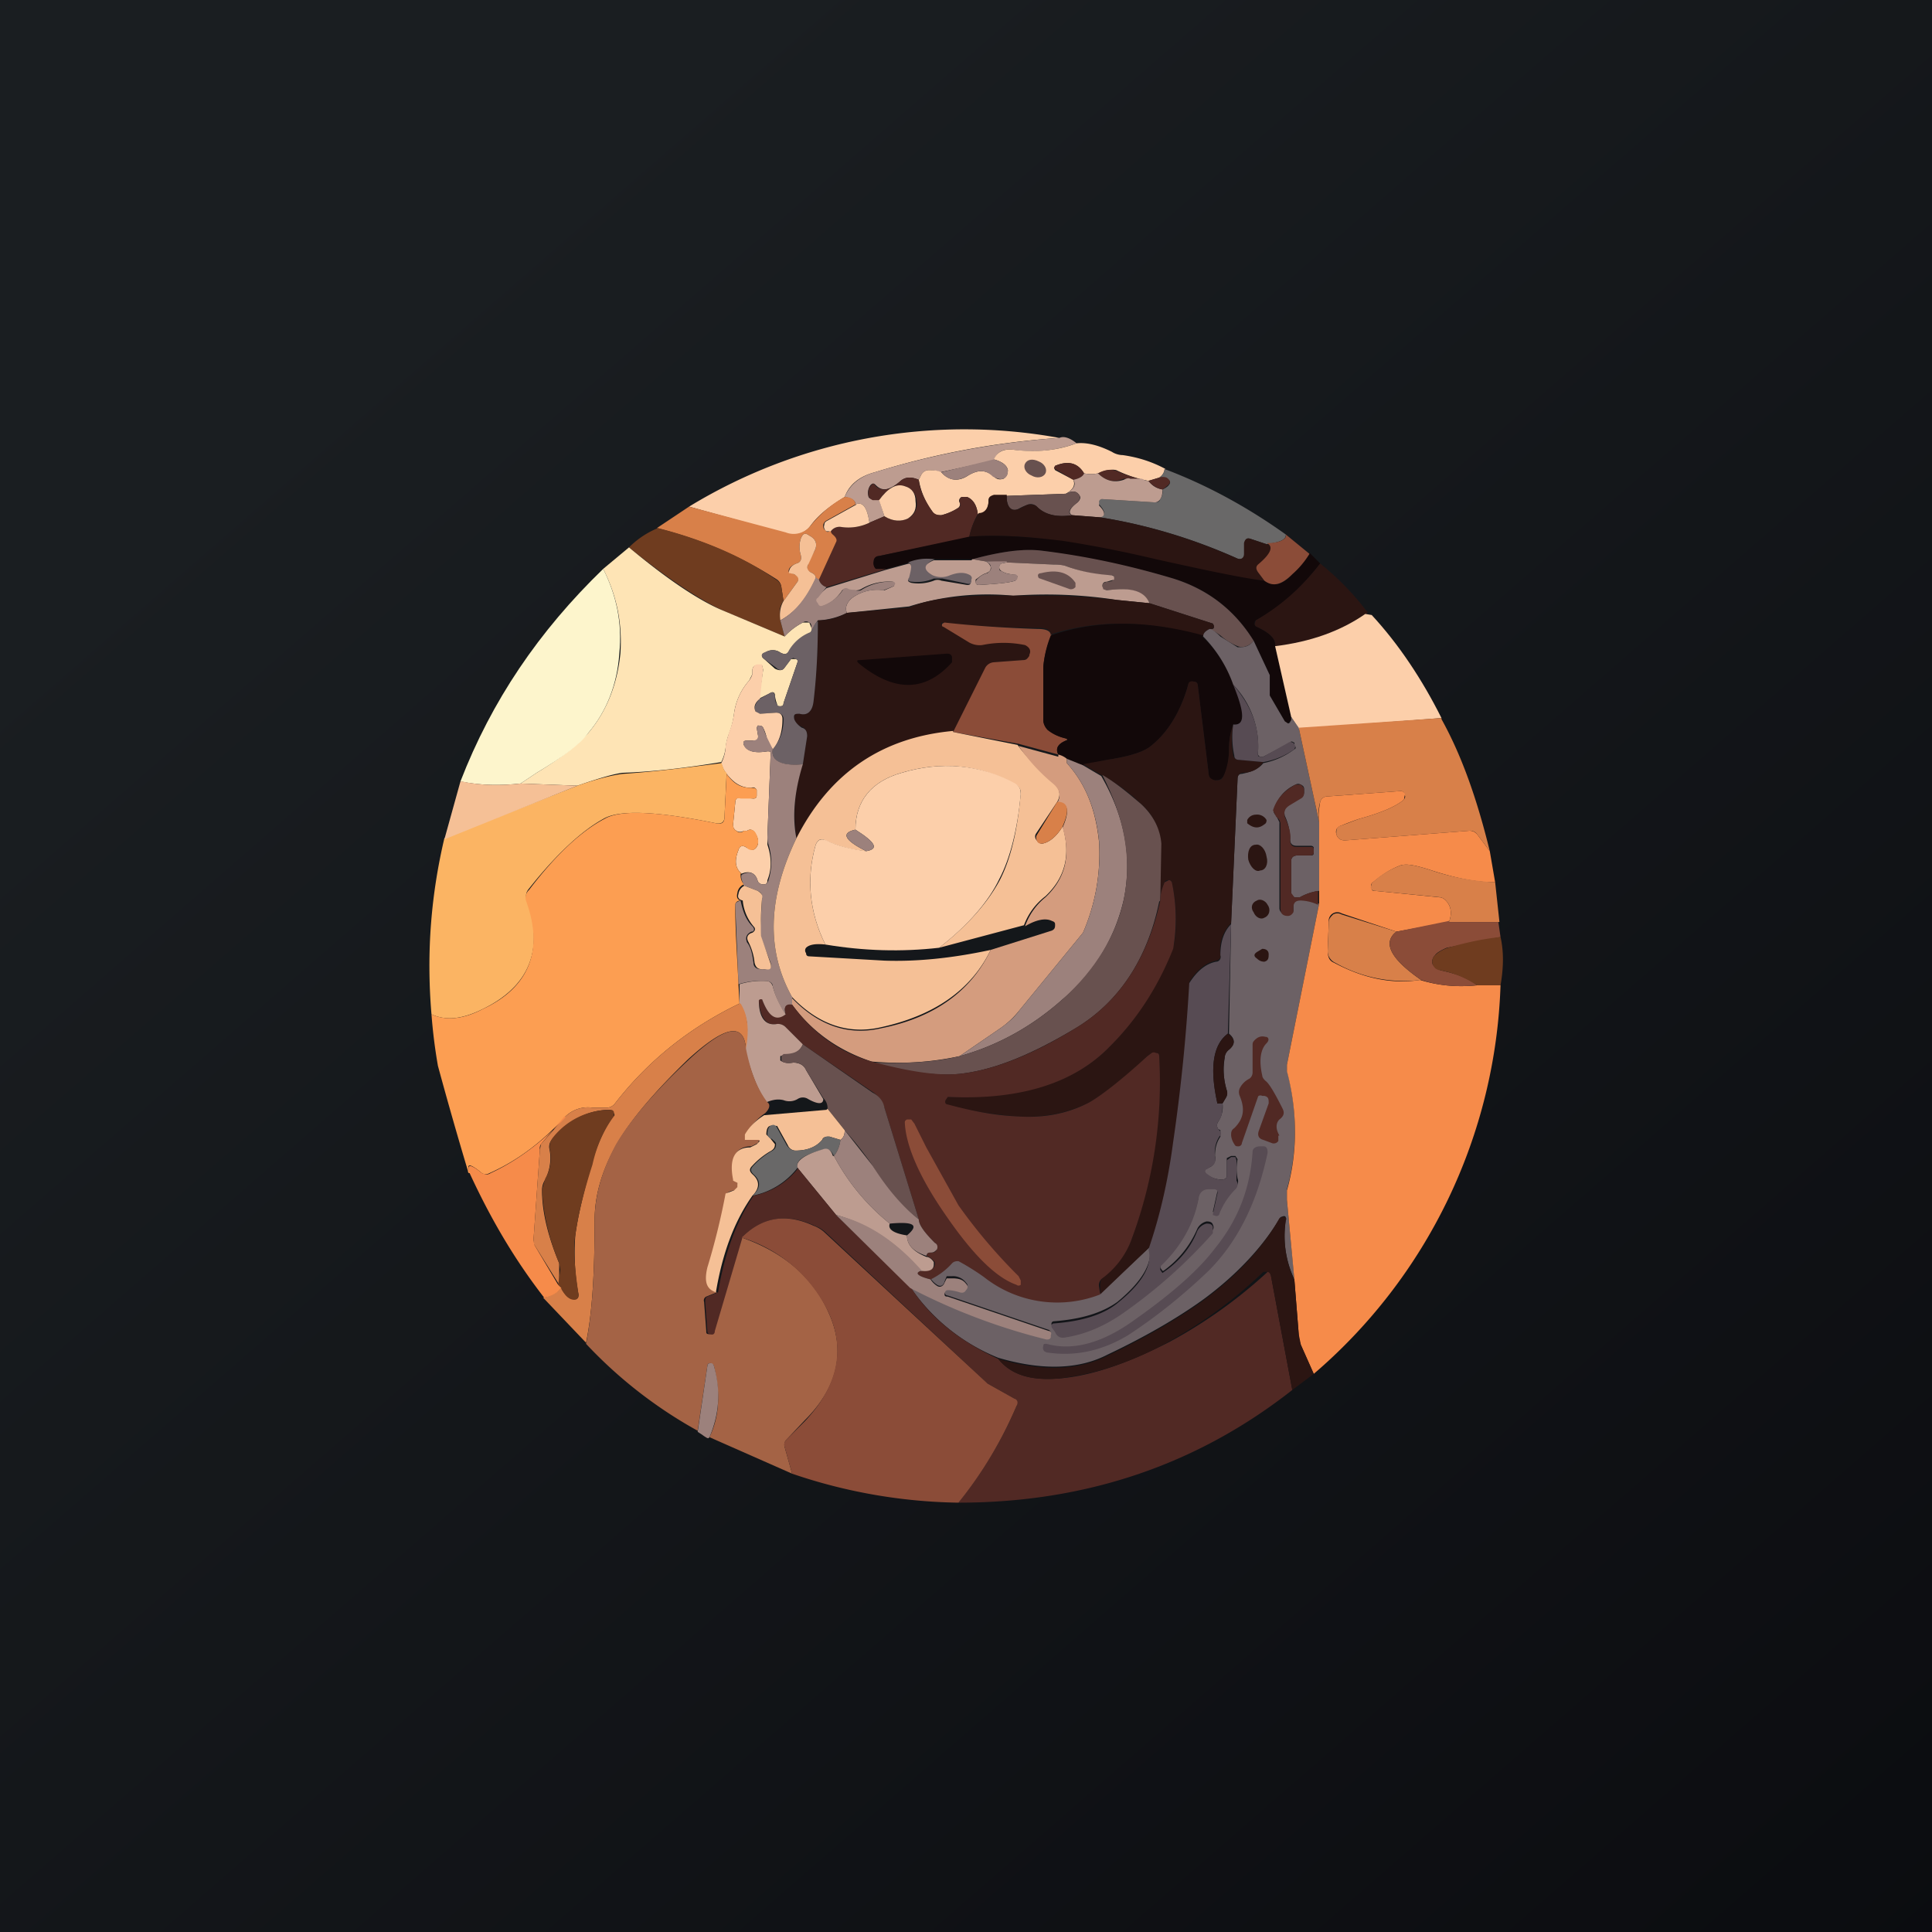 <!-- by TradingView --><svg width="18" height="18" viewBox="0 0 18 18" xmlns="http://www.w3.org/2000/svg"><rect x="0" y="0" width="18" height="18" fill="#808080" stroke="none"/><path fill="url(#a)" d="M0 0h18v18H0z"/><path d="M9.87 4.08c-.6.04-1.17.15-1.72.32-.15.04-.24.12-.28.23-.13.08-.24.16-.32.27a.2.2 0 0 1-.23.07l-.9-.25a4.93 4.93 0 0 1 3.45-.64Z" fill="#FCCFAA"/><path d="M10.03 4.13a1.2 1.2 0 0 1-.59.06c-.1-.01-.15.02-.18.1l-.5.11a.23.23 0 0 0-.1-.02.08.08 0 0 0-.08.05l-.02.04c-.07-.03-.13-.03-.18.02-.1.08-.16.09-.22.03-.02-.02-.03-.02-.05 0a.12.12 0 0 0-.02.1c0 .01.01.03.04.03h.06l.05.16-.14.06c-.02-.14-.06-.2-.13-.17 0-.04-.04-.06-.1-.07.04-.1.13-.19.28-.23a7.72 7.72 0 0 1 1.72-.32c.04-.02.1 0 .16.05Z" fill="#BD9C90"/><path d="M10.85 4.37c0 .03-.02.06-.05.08l-.1.03a1.18 1.18 0 0 1-.3-.1c-.04-.01-.1 0-.17.03a.3.3 0 0 1-.13 0c-.06-.1-.15-.12-.27-.07l-.01.02.01.02.17.09c.02.05 0 .09-.07.13l-.55.02h-.12c-.03 0-.05.02-.05.05 0 .08-.04.12-.1.12-.01-.09-.05-.14-.1-.16h-.05c-.02.01-.03.03-.02.05.01.02 0 .04-.01.05a.51.51 0 0 1-.16.07c-.04 0-.06 0-.08-.03a.68.68 0 0 1-.13-.3l.02-.04a.08.08 0 0 1 .07-.05c.04 0 .08 0 .12.02.07.08.16.09.25.03.1-.06.17-.05.24.01.03.03.06.03.09.02.03-.02.04-.05.04-.08-.01-.05-.06-.08-.13-.1.03-.07.09-.1.18-.09.24.03.43 0 .59-.06.1-.01.21.02.33.08.03.02.07.03.1.03.14.02.27.06.4.13Z" fill="#FCCFAA"/><path d="M9.26 4.28c.07.02.12.05.13.1 0 .03 0 .06-.04.08-.03.01-.06 0-.1-.02-.06-.06-.13-.07-.23-.01-.1.06-.18.05-.25-.03l.49-.12Z" fill="#9C817C"/><path d="M9.68 4.3c-.06-.03-.11-.02-.13.02-.02.04.01.09.06.11.05.03.11.02.13-.02.02-.04-.01-.09-.06-.11Z" fill="#68514F"/><path d="M10.1 4.41c-.01.03-.05.05-.1.06l-.17-.1-.01-.01.01-.02c.12-.05.21-.03.27.07Z" fill="#512924"/><path d="M11.98 4.98c0 .05-.05.07-.18.09l-.15-.05c-.03-.01-.05 0-.05.04v.1c-.01.05-.04.06-.08.04-.4-.18-.83-.31-1.27-.38.05-.02.05-.05 0-.11-.02-.02-.02-.03-.01-.04 0-.02.02-.02.03-.02l.48.03c.03 0 .05 0 .06-.03a.12.12 0 0 0 .02-.09.18.18 0 0 0 .05-.03c.03-.03.03-.05-.01-.07a.1.1 0 0 0-.07-.01.11.11 0 0 0 .05-.08c.4.15.78.36 1.13.61Z" fill="#696868"/><path d="m10.64 4.47-.1-.01h-.07c-.09.04-.17.02-.24-.05.07-.04.13-.04.18-.02.11.05.2.07.23.08Z" fill="#512924"/><path d="M10.23 4.41c.07.07.15.09.24.06.02-.01.04-.02.06-.01h.11a.1.1 0 0 0 .06.02c.03.04.07.07.13.08 0 .03 0 .06-.02.09a.06.06 0 0 1-.06.03l-.48-.03c-.01 0-.02 0-.03.02v.04c.06.06.06.1.01.11l-.26-.02c-.04-.02-.03-.06.05-.12.02-.02.03-.04.02-.06-.03-.05-.07-.05-.13-.02.07-.04.1-.08.07-.13.05-.01.09-.03.1-.06a.3.3 0 0 0 .13 0Z" fill="#BD9C90"/><path d="M8.56 4.47c.01.1.06.2.13.3.02.02.04.03.08.03.04-.01.1-.03.16-.07.02-.01.02-.03.01-.05 0-.02 0-.04.02-.05h.05c.05.02.09.07.1.16a.68.68 0 0 0-.08.22l-.84.17a.06.06 0 0 0-.05.05c0 .02 0 .05.02.07h.1l-.56.17a.1.1 0 0 1-.07-.07l.16-.35c0-.02 0-.04-.02-.06a.06.06 0 0 1-.03-.04.1.1 0 0 1 .1-.04c.1.01.18 0 .26-.04l.14-.06c.08.05.16.05.22.02a.15.15 0 0 0 .08-.16.15.15 0 0 0-.11-.14c-.08-.03-.16.02-.24.13h-.06c-.02-.01-.04-.03-.04-.05 0-.03 0-.06.02-.08.02-.03.03-.03.05 0 .06.05.13.04.22-.04.05-.05.11-.05.18-.02ZM10.8 4.45a.1.1 0 0 1 .07 0c.04.03.04.05 0 .08a.18.18 0 0 1-.04.03.22.22 0 0 1-.13-.08l.1-.03Z" fill="#512924"/><path d="m8.24 4.81-.05-.15c.08-.11.16-.16.24-.13.07.02.1.07.1.14.01.07-.01.12-.07.16-.06.03-.14.03-.22-.02Z" fill="#FCCFAA"/><path d="M9.93 4.6c.06-.03.1-.03.13.02 0 .02 0 .04-.02.06-.08.06-.1.1-.05.12-.14.02-.25 0-.33-.08a.08.08 0 0 0-.08-.02.59.59 0 0 0-.09.04c-.04.02-.07.01-.09-.02a.18.18 0 0 1-.02-.1l.55-.02Z" fill="#68514F"/><path d="M9.38 4.62c0 .04 0 .07.02.1s.05.04.1.02a.59.59 0 0 1 .08-.04c.03 0 .06 0 .08.02.08.08.19.1.33.08l.26.02c.44.07.86.2 1.27.38.04.02.07 0 .07-.04v-.1c.01-.04.03-.05.06-.04l.15.05c.07.02.04.09-.08.2-.02.01-.02.03 0 .06l.06.08c-.23-.02-.56-.09-1-.19-.4-.09-.68-.14-.87-.17A3.74 3.74 0 0 0 9.03 5a.68.68 0 0 1 .09-.22c.05 0 .09-.04.09-.12 0-.03.02-.04.05-.05h.12Z" fill="#2B1512"/><path d="M7.87 4.63c.06 0 .1.03.1.07l-.27.15a.06.06 0 0 0-.03.04c0 .02 0 .04.02.05.01.02.03.02.05 0 0 .03.02.04.03.05.02.02.03.04.02.06l-.16.35-.03-.01c0-.03-.01-.04-.05-.06-.03-.01-.04-.04-.02-.07 0-.03.03-.07.06-.13s.01-.11-.05-.14c-.04-.03-.06-.02-.08.03a.26.26 0 0 0 0 .15c.01.04 0 .07-.04.08-.05.02-.08.05-.07.08l.05.02c.04.02.05.04.03.07l-.13.18-.02-.13a.1.1 0 0 0-.04-.07c-.31-.2-.68-.37-1.12-.48l.3-.2.9.24a.2.2 0 0 0 .23-.06c.08-.1.19-.2.32-.27Z" fill="#D88049"/><path d="M7.97 4.7c.07-.03.11.03.13.17a.45.45 0 0 1-.26.04.1.1 0 0 0-.1.04H7.7a.05.05 0 0 1-.02-.06c0-.02.01-.03.03-.04l.27-.15Z" fill="#FCCFAA"/><path d="M6.13 4.92c.43.11.8.27 1.1.48a.1.1 0 0 1 .05.07l.02.13c-.04.05-.04.1-.03.18l.04.15-.57-.24c-.22-.1-.52-.3-.88-.59a.82.82 0 0 1 .27-.18Z" fill="#6F3C1F"/><path d="M11.78 5.41c.08.06.17.04.26-.06a.82.82 0 0 0 .16-.2l.1.1c-.17.22-.36.4-.6.53a.03.03 0 0 0-.01.03c0 .01 0 .02.02.03.13.06.18.12.17.18l.15.66v.03l-.03.03c-.01 0-.02 0-.03-.02l-.14-.24v-.19l-.15-.32a1.3 1.3 0 0 0-.75-.58c-.4-.12-.81-.2-1.23-.26-.17-.02-.38.01-.64.08h-.35a.46.46 0 0 0-.23.03l-.22.06h-.1a.07.07 0 0 1-.02-.07c0-.03.02-.05.05-.05L9.03 5c.26-.02.56 0 .88.04.19.03.48.08.86.17.45.1.78.17 1 .2Z" fill="#120809"/><path d="M7.6 5.39c-.09.2-.2.32-.33.39-.01-.07 0-.13.03-.18l.13-.18c.02-.03 0-.05-.03-.07l-.04-.01h-.01c0-.04.02-.07.07-.09.04-.01.05-.04.04-.08a.26.26 0 0 1 0-.15c.02-.05.04-.06.08-.03.06.03.08.08.05.14l-.06.13c-.02.03 0 .06.02.07.04.02.05.03.05.06Z" fill="#F5C096"/><path d="M12.2 5.16a.82.82 0 0 1-.16.19c-.1.1-.18.12-.26.06l-.06-.08c-.02-.03-.02-.05 0-.07.12-.1.15-.17.08-.2.13 0 .19-.04.18-.08l.22.18Z" fill="#8B4C38"/><path d="M5.86 5.1c.36.3.66.5.88.59l.57.24a.6.6 0 0 1 .17-.13h.06l.02.05v.04a.4.4 0 0 0-.2.17c-.03.04-.05.04-.09.02-.04-.03-.1-.03-.14 0-.04.01-.04.04-.01.06l.1.09c.04.02.07.02.09-.01l.06-.08h.05c.01.01.02.02.01.03l-.13.38c0 .02-.01.03-.03.03-.02 0-.03 0-.03-.02a.3.3 0 0 1-.02-.08c0-.03-.02-.04-.05-.02l-.1.05.04-.27-.01-.04h-.05c-.03 0-.04.02-.04.05v.03l-.03.06a.58.58 0 0 0-.14.3.8.8 0 0 1-.05.2.54.54 0 0 0-.03.13.4.4 0 0 1-.04.13c-.3.05-.62.09-.92.1-.08.01-.22.05-.42.12l-.53-.02.15-.1c.25-.15.4-.28.48-.37.17-.2.27-.45.3-.74.02-.3-.04-.55-.16-.79l.24-.2Z" fill="#FEE4B5"/><path d="M11.68 5.97c-.04.05-.1.07-.15.05a.56.56 0 0 1-.16-.1.67.67 0 0 0-.1-.06h.02c.02 0 .02-.01.02-.03l-.01-.02-.59-.19c-.05-.11-.18-.15-.4-.12h-.03l-.01-.04c0-.02.01-.03.04-.04.04 0 .06-.01.06-.02l.01-.03a.03.03 0 0 0-.02-.01c-.14 0-.28-.03-.44-.09a.4.4 0 0 0-.1-.01l-.44-.02-.2-.01-.12-.02c.26-.07.47-.1.64-.08.42.05.83.14 1.23.26.32.1.57.29.75.58Z" fill="#68514F"/><path d="M8.71 5.21c-.1.04-.1.09 0 .13a.2.2 0 0 0 .15.01c.08-.03.14-.03.19 0 .02 0 .02.02.02.04l-.01.02c0 .03-.02.03-.04.03l-.24-.05H8.7a.4.4 0 0 1-.2.03c-.04 0-.05-.02-.04-.05.03-.08.04-.12 0-.13a.46.46 0 0 1 .24-.03Z" fill="#6C6165"/><path d="m9.06 5.21.12.02c.03.01.04.03.05.05 0 .03 0 .04-.04.06-.04.01-.07.04-.1.06 0 .03 0 .05.03.05.17-.01.28-.02.34-.04l.02-.04-.03-.02a.2.2 0 0 1-.12-.03.04.04 0 0 1-.02-.03c0-.02 0-.03.02-.04l.05-.01.44.02a.4.4 0 0 1 .1.01c.16.06.3.08.44.09l.02.01v.03l-.07.02c-.03 0-.04.02-.04.04l.01.03.03.01c.22-.03.35 0 .4.12l-.3-.03a4.32 4.32 0 0 0-.97-.04 2.45 2.45 0 0 0-.97.1l-.58.06c-.02-.05 0-.1.05-.14a.4.4 0 0 1 .3-.07l.09-.04v-.02l-.01-.02a.5.5 0 0 0-.3.07.1.1 0 0 1-.05.01L7.9 5.5c-.03-.02-.05-.01-.06.01-.05.07-.1.11-.18.14-.02.01-.04 0-.06-.02v-.06l.1-.09.55-.17.22-.06c.03.01.02.05 0 .13-.02.03-.01.04.02.05a.4.4 0 0 0 .21-.02c.02-.01.05-.01.07 0l.24.04c.02 0 .03 0 .04-.03V5.4c.01-.02 0-.03-.01-.04-.05-.03-.11-.03-.19 0a.2.2 0 0 1-.16 0c-.09-.05-.09-.1.01-.14h.35Z" fill="#BD9C90"/><path d="m9.38 5.24-.05.01a.04.04 0 0 0-.02.04c0 .01 0 .03.02.03a.2.2 0 0 0 .12.03c.01 0 .02 0 .03.02 0 .02 0 .03-.02.04-.06.02-.17.03-.34.04-.03 0-.04-.02-.02-.05.02-.02.05-.05.1-.06.02-.02.04-.03.03-.06 0-.02-.02-.04-.05-.05h.2Z" fill="#9C817C"/><path d="M12.72 5.72c-.23.16-.5.26-.84.3.01-.06-.04-.12-.17-.18a.03.03 0 0 1-.02-.03l.01-.03c.24-.14.43-.31.6-.53.16.13.3.27.43.44.02.01.01.02 0 .03Z" fill="#2B1512"/><path d="M5.62 5.3c.12.24.18.5.15.79-.02.29-.12.54-.29.74-.07.1-.23.22-.48.37l-.15.1c-.18.02-.37.02-.56-.02.29-.75.73-1.4 1.33-1.98Z" fill="#FDF5CC"/><path d="M10.02 5.43v.04c-.02.02-.03.02-.05.02l-.28-.1c-.01 0-.02-.01-.02-.03 0-.01.01-.02.03-.02.16-.04.26 0 .32.09Z" fill="#68514F"/><path d="M7.63 5.4a.1.1 0 0 0 .07.07l-.08.1c-.02.01-.02.03 0 .05.01.03.03.03.05.02a.36.36 0 0 0 .18-.14c.01-.02.03-.03.06-.01l.06.01a.1.1 0 0 0 .05 0 .5.5 0 0 1 .3-.08s.02 0 .02.02l-.01.02-.1.04a.4.4 0 0 0-.29.07c-.05.04-.07.09-.05.14a.67.67 0 0 1-.27.07.31.31 0 0 0-.06.12v-.05c0-.02 0-.04-.02-.05a.05.05 0 0 0-.06 0 .6.6 0 0 0-.17.13l-.04-.15c.13-.07.24-.2.33-.4l.03.02Z" fill="#9C817C"/><path d="m10.71 5.62.59.19.01.02c0 .02 0 .02-.02.03h-.02c-.04.02-.06.04-.06.07-.51-.15-.98-.16-1.42-.02 0-.04-.04-.06-.12-.06a9.45 9.45 0 0 1-.9-.05c0 .02 0 .02.02.03l.23.14a.2.2 0 0 0 .14.02.98.98 0 0 1 .39.01c.05.02.06.05.05.1l-.01.01a.07.07 0 0 1-.06.04l-.27.02a.1.1 0 0 0-.08.06l-.3.59c-.66.05-1.15.38-1.46.99a1.5 1.5 0 0 1 .06-.69l.04-.26c0-.04-.01-.07-.05-.09a.11.11 0 0 1-.07-.07c0-.04 0-.06.05-.05.07.02.12-.02.13-.12.03-.25.04-.5.04-.75.11 0 .2-.03.27-.07l.58-.05.05-.02c.19-.07.5-.1.92-.09h.37c.12 0 .32.01.6.04l.3.03Z" fill="#2B1512"/><path d="m12.72 5.72.06.01c.25.27.47.6.65.96l-1.33.1-.07-.11-.15-.66c.33-.04.61-.14.84-.3Z" fill="#FCCFAA"/><path d="M7.62 5.78c0 .25-.01.5-.04.75-.01.1-.06.14-.13.12-.04 0-.06 0-.05.05.01.03.04.06.07.08.04.01.05.04.05.08l-.04.26c-.2.02-.3-.03-.28-.14.06-.07.1-.16.1-.28 0-.04-.03-.06-.07-.06l-.15.01c-.02 0-.03 0-.04-.02-.02-.04 0-.08.04-.12l.09-.05c.03-.02.04-.01.05.02 0 .03 0 .06.02.08 0 .01.01.02.03.02.02 0 .03-.01.03-.03l.13-.38v-.02a.15.15 0 0 0-.04-.02l-.02.01-.06.08c-.02.03-.05.03-.08 0l-.11-.08c-.03-.02-.03-.05 0-.06.06-.03.1-.03.15 0 .04.02.06.02.08-.02a.4.4 0 0 1 .2-.17c.03-.05.05-.1.07-.1Z" fill="#6C6165"/><path d="M9.8 5.91a1 1 0 0 0-.08.3v.5c0 .03.02.06.04.09.05.04.1.06.17.08.02 0 .02.01 0 .02-.07.03-.1.07-.07.13l-.37-.1-.61-.11.3-.6a.1.1 0 0 1 .08-.05l.27-.02c.03 0 .04-.01.06-.04V6.1c.02-.04 0-.07-.04-.09a.98.98 0 0 0-.4 0 .2.2 0 0 1-.13-.03l-.23-.14c-.01 0-.02-.01-.01-.03l.02-.01c.27.03.56.05.87.06.08 0 .12.02.12.06Z" fill="#8B4C38"/><path d="M11.2 5.93c.13.12.23.28.3.45.1.26.1.38-.01.37a.7.7 0 0 0-.04.23c0 .11-.02.2-.05.25-.02.03-.04.04-.08.04s-.06-.03-.06-.07l-.1-.81c0-.03-.02-.04-.04-.04-.03 0-.04 0-.05.03-.07.25-.19.45-.36.58-.07.05-.2.09-.4.12l-.22.05-.15-.06a.2.2 0 0 0-.08-.04c-.03-.06 0-.1.07-.13.02 0 .02-.01 0-.02a.4.4 0 0 1-.17-.08.13.13 0 0 1-.04-.1v-.48a1 1 0 0 1 .07-.3c.44-.15.91-.14 1.42 0Z" fill="#120809"/><path d="M11.27 5.86c.02 0 .06.03.1.07l.16.1c.06 0 .1 0 .15-.06l.15.32v.19l.14.24.03.02c.02 0 .02-.02.03-.03v-.03l.07.1.19.88v.64a.5.5 0 0 0-.18.06h-.05a.05.05 0 0 1-.03-.05v-.29c0-.03.02-.05.06-.05h.11c.03 0 .04 0 .04-.03V7.9c0-.01-.01-.02-.03-.02h-.13c-.04 0-.06-.02-.06-.06a.52.52 0 0 0-.05-.22c-.01-.05 0-.08.04-.11l.11-.06c.02-.01.03-.03.03-.05v-.03c0-.02-.01-.03-.03-.04a.05.05 0 0 0-.05 0 .36.36 0 0 0-.2.23c-.01.02 0 .04.02.06l.03.06v.8c0 .03.02.05.05.06.04 0 .06 0 .08-.03v-.04c0-.05.02-.07.07-.07.06 0 .11.01.17.04l-.3 1.5v.05c.1.38.1.76 0 1.11v.1l.07.74a.95.95 0 0 1-.08-.56c0-.02 0-.03-.02-.03l-.03.01c-.16.27-.4.53-.71.76-.22.16-.52.34-.9.52-.27.14-.61.15-1.02.03a1.81 1.81 0 0 1-.82-.66 5.73 5.73 0 0 0 1.3.46l.01-.02c0-.02 0-.03-.02-.04l-.94-.32c-.02 0-.03-.02-.03-.03 0-.02.02-.03.04-.03l.1.02c.03 0 .05 0 .06-.02.02-.02.02-.04 0-.06a.15.15 0 0 0-.13-.06h-.05l-.02.05c-.01.04-.04.05-.07.03a.2.2 0 0 1-.06-.06.64.64 0 0 0 .2-.15c.02-.02.04-.03.06-.02l.24.15c.35.24.71.3 1.08.16l.46-.43c.03.15-.07.32-.3.51-.14.1-.33.16-.59.18-.02 0-.03.02-.02.04l.03.04c.02.04.06.06.1.05.2-.03.37-.11.54-.23.3-.2.57-.45.82-.74.02-.02.02-.04.01-.06-.01-.03-.04-.03-.06-.03a.13.13 0 0 0-.09.08.93.93 0 0 1-.31.38h-.01l-.02-.03v-.03c.2-.2.32-.4.36-.65.01-.04.04-.07.09-.07h.05c.03 0 .04.02.03.05l-.04.18.03.02c.02 0 .03 0 .03-.02.05-.11.1-.19.15-.23a.07.07 0 0 0 .02-.08.48.48 0 0 1 0-.18l-.02-.03h-.04l-.04.02V10.95c0 .03-.02.04-.05.04a.24.24 0 0 1-.14-.05c-.02-.02-.02-.04 0-.05l.04-.02a.09.09 0 0 0 .04-.1c0-.06.01-.12.05-.18v-.06l-.02-.01a.06.06 0 0 1 0-.07.25.25 0 0 0 .04-.17l.03-.05a.08.08 0 0 0 .01-.07.64.64 0 0 1-.02-.3.1.1 0 0 1 .04-.08c.06-.05.06-.1 0-.15l.02-1.03.06-1.34c0-.03.01-.05.04-.05.1-.02.16-.05.2-.1a.7.7 0 0 0 .29-.13c.01 0 .02-.02 0-.03v-.03c-.02-.01-.03-.02-.04 0l-.25.13h-.03a.03.03 0 0 1-.02-.03.83.83 0 0 0-.23-.64 1.22 1.22 0 0 0-.28-.45c0-.03.02-.05.06-.07Z" fill="#6C6165"/><path d="M8 6.18c-.02-.02-.02-.03.01-.03l.81-.06c.02 0 .04 0 .05.03v.05c-.25.28-.54.28-.87.01Z" fill="#120809"/><path d="M7.08 6.51c-.05.04-.06.08-.04.12l.04.02.15-.01c.04 0 .06.02.06.06 0 .12-.03.21-.09.28a.28.28 0 0 1-.06-.12.38.38 0 0 0-.03-.08c-.01-.02-.03-.02-.05-.02l-.01.02.01.06c.01.04 0 .07-.05.06h-.05c-.03 0-.04.01-.03.04.03.06.1.08.22.06.02 0 .03 0 .03.02l-.03.77v.08c.04.12.04.23 0 .33 0 .03-.01.04-.04.04-.02 0-.04-.01-.05-.03-.02-.08-.08-.1-.15-.07-.06-.05-.07-.12-.03-.22.01-.04.04-.05.08-.02h.01c.04.03.07.02.09-.03a.13.13 0 0 0-.02-.1c-.02-.04-.05-.05-.08-.03h-.03a.06.06 0 0 1-.07 0 .06.06 0 0 1-.03-.06l.02-.2c0-.04.02-.05.05-.05l.12.01c.02 0 .03-.01.03-.03v-.05c-.01-.02-.03-.03-.05-.02-.09 0-.16-.04-.23-.13a.26.26 0 0 1-.05-.1.4.4 0 0 0 .04-.14c0-.05.02-.1.03-.14a.8.8 0 0 0 .05-.19.58.58 0 0 1 .14-.3.22.22 0 0 0 .03-.06v-.03c0-.03.01-.05.04-.06h.05l.01.05-.03.27Z" fill="#FCCFAA"/><path d="M11.49 6.75a.8.8 0 0 0 0 .29c.01.03.03.04.06.04l.22.02c-.04.06-.1.1-.2.1-.03.01-.04.03-.04.06l-.06 1.34a.36.36 0 0 0-.1.3c0 .02 0 .04-.04.05-.1.02-.18.09-.25.2a4.93 4.93 0 0 1-.37 2.47l-.46.44v-.07c0-.03 0-.06.02-.08.12-.1.2-.2.26-.33.2-.54.3-1.12.27-1.74 0-.02-.01-.03-.03-.03h-.04l-.04.03c-.23.22-.42.36-.54.43-.2.1-.44.15-.69.13a4.5 4.5 0 0 1-.63-.1c-.02-.01-.03-.03-.02-.05l.02-.03c.68.02 1.18-.13 1.51-.47a2.68 2.68 0 0 0 .6-.96c.03-.18.02-.37-.02-.56a.03.03 0 0 0-.03-.03c-.02 0-.03 0-.04.02a.39.39 0 0 0-.04.17v-.53a.51.51 0 0 0-.18-.37 1.55 1.55 0 0 0-.37-.27l-.17-.1.22-.04c.2-.03.33-.07.4-.12.17-.13.29-.33.36-.58 0-.02.02-.04.05-.03.02 0 .04.01.04.04l.1.81c0 .04.02.06.06.07.04 0 .06 0 .08-.04a.62.62 0 0 0 .05-.25c0-.1.02-.18.04-.23Z" fill="#2B1512"/><path d="m11.77 7.1-.22-.02c-.03 0-.05-.01-.05-.04a.8.8 0 0 1-.01-.29c.11.01.11-.1 0-.37.17.2.25.4.23.64 0 .02 0 .03.02.03h.03l.25-.14.03.01.02.03-.01.03a.7.7 0 0 1-.29.12Z" fill="#574B53"/><path d="M13.43 6.7c.2.36.34.78.45 1.23l-.12-.16a.08.08 0 0 0-.07-.03l-1.16.09c-.04 0-.07-.02-.08-.06 0-.04 0-.07.05-.08l.16-.06c.22-.06.35-.12.42-.18.01-.02.02-.03 0-.05 0-.02-.01-.03-.03-.03l-.68.05a.07.07 0 0 0-.07.05.44.44 0 0 0-.01.19l-.19-.88 1.33-.09Z" fill="#D88049"/><path d="M7.2 6.98c-.02.1.07.16.28.14-.08.26-.1.49-.06.69-.27.56-.28 1.05-.04 1.48v.07c-.06 0-.08.02-.06.09a.76.76 0 0 1-.12-.26c0-.03-.03-.05-.06-.05a.7.7 0 0 0-.26.03l-.03-.74c0-.02.02-.03.05-.04.02.1.05.18.11.24.02.02.02.04 0 .05H7c-.04.02-.06.05-.04.1.04.05.05.12.06.19 0 .04.03.06.07.06h.04c.05 0 .06-.01.05-.06l-.1-.26V8.7l.02-.33c0-.03 0-.05-.04-.07l-.13-.05c-.02-.05-.03-.08-.02-.1.07-.04.13-.02.15.06.01.02.03.03.05.03.03 0 .04-.01.05-.04a.55.55 0 0 0 0-.33.24.24 0 0 1-.01-.08l.03-.77C7.18 7 7.17 7 7.15 7c-.12.02-.2 0-.22-.06-.01-.03 0-.04.03-.04h.05c.04 0 .06-.02.05-.06l-.01-.06.01-.02c.02 0 .04 0 .05.02l.03.08.06.12Z" fill="#9C817C"/><path d="m8.88 6.82.6.12c.08.11.2.23.33.35.06.05.08.11.04.18l-.2.3a.05.05 0 0 0 .01.06c.01.02.03.03.05.03.06-.01.13-.06.19-.16.08.27.02.48-.16.65a.6.6 0 0 0-.2.27l-.79.21c.27-.21.46-.43.57-.64.1-.2.16-.46.19-.8a.08.08 0 0 0-.05-.08c-.33-.19-.69-.22-1.06-.11-.28.08-.43.26-.43.53-.14.03-.1.1.1.2a1.13 1.13 0 0 1-.38-.1c-.04-.02-.07-.01-.09.04-.09.31-.06.63.09.93-.09-.01-.15 0-.18.03a.04.04 0 0 0 0 .05c0 .02.01.03.03.03l.7.04c.29.01.62-.02.99-.1-.18.37-.52.61-1.02.72-.3.07-.58-.02-.83-.28-.24-.43-.23-.92.04-1.48.31-.61.8-.94 1.46-1Z" fill="#F5C096"/><path d="M9.86 7.03a.2.2 0 0 1 .08.04v.04c.18.2.27.44.3.74a1.85 1.85 0 0 1-.15.84l-.59.72a.82.82 0 0 1-.18.17l-.38.26a2.7 2.7 0 0 1-.82.05c-.3-.1-.55-.27-.74-.53V9.3c.25.26.53.35.83.28.5-.1.84-.35 1.02-.73l.57-.18c.02-.01.03-.02.03-.05 0-.02 0-.03-.03-.04-.06-.03-.15-.01-.25.05a.6.6 0 0 1 .19-.27c.18-.17.24-.38.16-.65.07-.16.05-.23-.05-.23.04-.07.02-.13-.04-.18a1.7 1.7 0 0 1-.32-.35l.37.1Z" fill="#D49C7E"/><path d="m9.94 7.07.15.06.17.1c.22.38.29.76.21 1.15a1.7 1.7 0 0 1-.57.93c-.28.25-.6.43-.96.53l.38-.26c.07-.05.13-.1.18-.17l.59-.72a1.85 1.85 0 0 0 .15-.85c-.03-.29-.12-.53-.3-.73v-.04Z" fill="#9C817C"/><path d="M6.72 7.1c.02.06.03.09.05.1l-.02.41c0 .05-.03.07-.08.06-.54-.11-.9-.13-1.05-.04-.2.11-.44.33-.7.66a.1.1 0 0 0-.01.1c.16.46.02.8-.41 1.01-.2.1-.35.11-.48.05-.05-.59 0-1.13.12-1.64l1.24-.49c.2-.07.34-.1.42-.11.3-.02.61-.06.92-.1Z" fill="#FBB463"/><path d="M8.75 8.83c-.35.04-.7.03-1.06-.03-.15-.3-.18-.62-.09-.93.02-.05.05-.06.1-.04.1.05.22.08.37.1.12-.02.09-.08-.1-.2 0-.27.15-.45.43-.53.37-.11.73-.08 1.06.1.04.03.05.05.05.1-.03.33-.1.6-.2.79-.1.21-.29.43-.56.64Z" fill="#FCCFAA"/><path d="M6.9 8.14c0 .03 0 .06.03.1a.1.1 0 0 0-.06.08c-.01.04 0 .06.03.07-.03 0-.05.02-.05.04 0 .25.02.5.03.74l.01.18c-.46.22-.85.53-1.16.93a.1.1 0 0 1-.07.04h-.14a.3.3 0 0 0-.26.09c-.2.22-.43.4-.7.52a.07.07 0 0 1-.07 0c-.12-.1-.15-.09-.11 0-.01 0-.02 0-.02-.02a37.93 37.93 0 0 1-.28-.98 4.94 4.94 0 0 1-.06-.48c.13.06.29.05.48-.05.43-.2.57-.55.4-1.01a.1.1 0 0 1 .03-.1c.25-.33.49-.55.7-.66.15-.09.5-.07 1.04.04.05.01.08 0 .08-.06l.02-.4c.07.1.14.13.23.13.02 0 .04 0 .05.02v.05c0 .02-.01.03-.03.03H6.9c-.03-.01-.05 0-.05.04l-.02.2c0 .03.01.05.03.06.02.02.05.02.07 0a.2.2 0 0 0 .03 0c.03-.02.06-.01.08.02.02.04.03.07.02.11-.02.05-.05.06-.09.04l-.01-.01c-.04-.03-.07-.02-.08.02-.04.1-.03.17.03.22Z" fill="#FC9E52"/><path d="M10.8 8.4c-.11.54-.38.94-.78 1.18s-.74.38-1.04.42c-.2.03-.5 0-.86-.1.3.01.58 0 .82-.06.36-.1.68-.28.96-.53.31-.28.5-.6.57-.93.08-.39 0-.77-.2-1.16.09.05.21.14.36.27.12.11.18.24.19.37l-.01.53Z" fill="#68514F"/><path d="M4.3 7.28c.18.04.37.04.55.02l.53.02-1.24.5.15-.54Z" fill="#F5C096"/><path d="M12.28 8.3v.13a.41.41 0 0 0-.16-.04c-.05 0-.07.02-.07.07a.5.5 0 0 1 0 .04c-.02.03-.04.04-.08.03-.03-.01-.04-.03-.04-.07v-.79a.09.09 0 0 0-.04-.06l-.03-.06c.03-.1.1-.18.21-.24h.05c.02.02.03.03.03.05v.03c0 .02-.01.04-.03.05l-.1.06c-.05.03-.06.06-.05.11.04.09.06.16.05.22 0 .04.02.06.06.06h.13c.02 0 .03 0 .03.03v.02c0 .02-.01.03-.04.03h-.11c-.04 0-.06.02-.06.05v.3l.03.04h.05a.5.5 0 0 1 .17-.06Z" fill="#512924"/><path d="m13.88 7.93.05.29c-.2 0-.41-.05-.62-.12-.13-.04-.22-.06-.28-.03-.1.04-.18.1-.25.16a.04.04 0 0 0 0 .04c0 .02 0 .03.03.03l.6.06c.03 0 .05.02.06.03.05.05.06.12.03.2l-.49.09-.51-.17a.08.08 0 0 0-.12.08l-.01.26c0 .06.01.1.06.12.28.15.55.2.8.16.16.05.34.07.53.05h.22a4.98 4.98 0 0 1-1.74 3.62l-.12-.27a.29.29 0 0 1-.02-.1l-.04-.5-.07-.75v-.09c.1-.35.1-.73 0-1.11v-.06l.3-1.5v-.76c-.01-.07 0-.13.01-.19a.07.07 0 0 1 .07-.05l.68-.05c.02 0 .03.01.04.03l-.01.05c-.07.06-.2.12-.42.18a3 3 0 0 0-.16.06c-.04.01-.06.04-.05.08.01.04.04.06.08.06l1.16-.09c.03 0 .05.01.07.03l.12.16Z" fill="#F68B4A"/><path d="M9.9 7.7c-.06.1-.13.15-.19.16-.02 0-.04 0-.05-.03a.05.05 0 0 1 0-.05l.19-.31c.1 0 .12.07.05.23Z" fill="#D88049"/><path d="M11.8 7.64c0 .01 0 .03-.02.04-.05.04-.1.04-.16-.01v-.03a.09.09 0 0 1 .08-.05.1.1 0 0 1 .1.05Z" fill="#2B1512"/><path d="M7.97 7.73c.19.12.22.18.1.2-.2-.1-.24-.17-.1-.2Z" fill="#9C817C"/><path d="M11.8 7.98c-.01-.07-.06-.12-.1-.11-.06 0-.08.07-.07.14.02.07.07.12.11.1.05 0 .08-.06.06-.13Z" fill="#2B1512"/><path d="M10.25 12.06a1.1 1.1 0 0 1-1.08-.16 2.1 2.1 0 0 0-.24-.15c-.02 0-.04 0-.06.02a.64.64 0 0 1-.2.15c-.12-.03-.15-.06-.09-.08.08 0 .12-.01.13-.06v-.02a.18.18 0 0 0-.08-.06c.01-.02.02-.04.04-.03.03 0 .04 0 .06-.03 0-.03 0-.05-.02-.06-.1-.1-.15-.17-.15-.22l-.32-1.04a.27.27 0 0 0-.1-.14l-.66-.45-.16-.16a.1.1 0 0 0-.08-.03c-.1.02-.16-.06-.17-.22l.01-.02.02.01c.06.16.13.2.22.14-.02-.07 0-.1.06-.09.19.26.43.44.74.53.37.1.65.14.86.11.3-.04.65-.18 1.04-.42.4-.24.67-.64.79-1.19 0-.07.02-.12.04-.17l.04-.02c.02 0 .03.02.03.03a1.62 1.62 0 0 1 .01.61c-.14.35-.33.65-.59.91-.33.34-.83.5-1.5.47h-.01l-.02.03c-.01.02 0 .04.02.04.22.06.43.1.63.11.25.02.48-.02.69-.13.12-.07.3-.21.54-.43l.04-.03a.04.04 0 0 1 .04 0c.02 0 .03.01.03.03a4.2 4.2 0 0 1-.27 1.74.8.8 0 0 1-.26.33.08.08 0 0 0-.03.08l.01.07Z" fill="#512924"/><path d="m13.93 8.22.04.37h-.47c.03-.08.02-.15-.03-.2a.09.09 0 0 0-.05-.03l-.61-.06a.04.04 0 0 1-.04-.03l.01-.04a.75.75 0 0 1 .25-.16c.06-.03.15-.01.28.03.2.07.41.11.62.12Z" fill="#D88049"/><path d="m6.93 8.25.13.05c.03.02.05.04.04.07a2.9 2.9 0 0 0-.01.35l.09.26c.01.04 0 .06-.05.05H7.1c-.04 0-.06-.02-.07-.06a.54.54 0 0 0-.06-.2c-.02-.04 0-.07.04-.08.03-.02.03-.04.01-.06a.43.43 0 0 1-.1-.24c-.04-.01-.05-.03-.04-.06a.1.1 0 0 1 .06-.08Z" fill="#F5C096"/><path d="M11.81 8.43c-.02-.04-.07-.06-.1-.04-.05.02-.06.07-.03.11.02.05.07.07.1.05.05-.02.06-.08.03-.12Z" fill="#2B1512"/><path d="M13.01 8.68c-.13.1-.06.25.23.45a1.3 1.3 0 0 1-.8-.16.12.12 0 0 1-.07-.12l.01-.26c0-.03.02-.05.04-.07a.08.08 0 0 1 .08 0l.51.16Z" fill="#D88049"/><path d="M13.5 8.59h.46l.02.14-.5.1c-.05.02-.1.05-.11.07a.08.08 0 0 0-.02.09l.07.05c.14.03.26.07.34.14-.2.02-.37 0-.52-.05-.29-.2-.36-.35-.23-.45l.49-.1Z" fill="#8B4C38"/><path d="m11.47 8.6-.03 1.03c-.14.1-.17.32-.1.64v.01h.05c0 .06 0 .12-.04.17a.06.06 0 0 0 .01.08c.02.02.02.04 0 .06a.27.27 0 0 0-.04.18c.01.05 0 .08-.04.1l-.03.02c-.03.01-.03.03 0 .05.04.03.08.05.13.05.03 0 .05-.01.05-.04v-.14l.04-.03h.04l.01.03V11c.02.03.01.06-.01.08a.68.68 0 0 0-.15.23c0 .01-.01.02-.03.02l-.03-.01v-.01l.04-.18c.01-.03 0-.05-.03-.05h-.05c-.05 0-.08.03-.09.07-.04.24-.16.46-.36.65v.03l.02.03c.15-.1.26-.23.32-.38a.13.13 0 0 1 .09-.08c.02 0 .05 0 .06.03v.06a4.8 4.8 0 0 1-.83.74c-.17.12-.35.2-.54.23-.04.01-.08 0-.1-.05l-.03-.04c-.01-.02 0-.04.02-.04.26-.02.45-.08.58-.18.24-.19.34-.36.3-.51.1-.29.18-.62.23-1a16.8 16.8 0 0 0 .15-1.48c.07-.11.15-.18.25-.2.03 0 .05-.03.04-.06 0-.12.03-.22.1-.29Z" fill="#574B53"/><path d="M13.98 8.73c.03.13.03.28 0 .45h-.22a.91.91 0 0 0-.34-.14.08.08 0 0 1-.07-.05.08.08 0 0 1 .02-.09c.02-.02.06-.05.12-.07.14-.04.3-.08.49-.1Z" fill="#6F3C1F"/><path d="M11.76 8.84c.04 0 .06.02.06.05 0 .03 0 .06-.04.07-.01 0-.04 0-.07-.03-.03-.02-.03-.04 0-.06l.05-.03Z" fill="#2B1512"/><path d="M7.32 9.45c-.09.07-.16.02-.22-.14h-.02l-.01.01c0 .16.06.24.17.22a.1.1 0 0 1 .08.03l.16.16c-.03.07-.09.1-.18.1l-.03.01v.04c.03.02.06.03.12.02.05 0 .1.02.12.07l.16.27c0 .05-.05.05-.14 0a.09.09 0 0 0-.1 0 .15.15 0 0 1-.13.01c-.04-.01-.09-.01-.16.02-.09-.13-.15-.3-.2-.5.04-.17.03-.3-.05-.42v-.18a.7.7 0 0 1 .25-.03c.03 0 .05.02.06.05.02.08.06.17.12.26Z" fill="#BD9C90"/><path d="M6.9 9.35c.07.11.08.25.05.42-.02-.25-.2-.21-.54.1-.32.31-.54.57-.67.8-.14.25-.2.48-.2.7 0 .47-.02.85-.08 1.14l-.4-.42c.07-.01.12-.04.17-.09.04.08.08.11.12.1.03 0 .04 0 .04-.04a2.12 2.12 0 0 1-.03-.55c.03-.22.09-.44.15-.66.05-.18.12-.33.2-.45.02 0 .02-.02 0-.04a.04.04 0 0 0-.03-.02c-.2 0-.39.1-.53.27a.1.1 0 0 0-.03.1c.02.1 0 .2-.04.28a.17.17 0 0 0-.03.1c0 .21.06.44.16.68v.2l-.23-.37a.06.06 0 0 1-.01-.04l.06-.85.01-.05.22-.25a.3.3 0 0 1 .26-.09h.14a.1.1 0 0 0 .07-.04c.31-.4.7-.71 1.16-.93Z" fill="#D88049"/><path d="M6.95 9.77c.04.2.1.37.2.5.03.02.02.06-.02.1a.58.58 0 0 0-.18.2v.03l.04.02h.08c.02 0 .02 0 0 .01l-.01.02-.06.03c-.14 0-.2.1-.16.3l.03.04.01.04c0 .02-.02.03-.03.03-.04 0-.07.02-.08.03a6.44 6.44 0 0 1-.17.69c-.03.12 0 .2.08.23l-.1.04a.04.04 0 0 0-.02.05l.02.27c0 .02 0 .03.03.03.02 0 .04 0 .04-.03l.26-.87c.4.14.67.38.81.7.16.35.09.69-.22 1l-.17.18a.07.07 0 0 0-.02.07l.07.25-.77-.34c.1-.21.1-.43.04-.67l-.03-.02c-.02 0-.03.01-.03.03l-.09.6a4.22 4.22 0 0 1-1.04-.81c.06-.3.08-.68.08-1.14 0-.23.06-.46.2-.72.13-.22.35-.48.67-.78.34-.32.52-.36.54-.11Z" fill="#A46345"/><path d="M11.44 9.63c.07.05.07.1.01.15a.1.1 0 0 0-.04.07c-.02.1-.01.21.02.31.01.03 0 .05-.01.07l-.03.05h-.05v-.01c-.07-.32-.04-.53.1-.64Z" fill="#2B1512"/><path d="M11.91 10.58v.05a.05.05 0 0 1-.06.02l-.08-.03c-.04-.01-.06-.04-.04-.09l.09-.25c0-.04 0-.06-.04-.07h-.02c-.02-.01-.04 0-.04.01l-.15.43c0 .02-.02.03-.03.03-.02 0-.03 0-.04-.02a.18.18 0 0 1-.03-.08c0-.03 0-.05.03-.07.09-.09.1-.18.05-.3a.09.09 0 0 1 0-.07.2.2 0 0 1 .09-.09.07.07 0 0 0 .03-.06v-.25c0-.02 0-.03.02-.05.03-.03.06-.04.1-.03.03 0 .04.03.01.06-.06.06-.07.17-.04.3 0 .02.02.04.03.05.03.02.08.1.16.26.02.04.01.07-.03.1-.03.03-.04.08 0 .15Z" fill="#512924"/><path d="M8.56 11.36a1.6 1.6 0 0 1-.43-.5 3.48 3.48 0 0 0-.26-.33l-.16-.2a.13.13 0 0 0-.04-.1l-.16-.26a.12.12 0 0 0-.12-.07c-.06.01-.1 0-.11-.02v-.04l.02-.02c.09 0 .15-.02.18-.09l.65.45c.06.03.1.08.11.14l.32 1.04Z" fill="#68514F"/><path d="m7.71 10.33.16.2c0 .04-.01.07-.04.09l-.1-.03c-.03 0-.06 0-.07.03-.05.06-.13.1-.25.1a.08.08 0 0 1-.07-.05l-.1-.18H7.2c-.04-.01-.06.02-.06.08l.04.04.04.05c0 .03-.01.05-.05.07a.72.72 0 0 0-.16.13c-.03.03-.03.05 0 .08.07.06.07.13 0 .2-.17.24-.28.54-.34.9-.09-.03-.11-.1-.08-.23a6.44 6.44 0 0 0 .17-.69l.08-.03.03-.03v-.04L6.83 11v-.01c-.04-.2.02-.3.16-.3l.06-.03.02-.02c.01-.01.01-.02-.01-.02h-.12v-.05c.04-.07.1-.13.18-.18l.58-.05Z" fill="#F5C096"/><path d="m5.23 12-.03-.03.02-.14-.01-.06c-.1-.24-.15-.47-.16-.69l.03-.1a.38.38 0 0 0 .04-.28c0-.03 0-.06.03-.1a.68.68 0 0 1 .53-.26c.02 0 .03 0 .04.02v.04c-.09.12-.16.27-.2.45-.07.22-.13.44-.16.66-.02.1-.01.28.03.55 0 .03-.01.05-.04.05-.04 0-.08-.03-.12-.1Z" fill="#6F3C1F"/><path d="m5.26 10.4-.22.26a.07.07 0 0 0-.01.05l-.06.85.01.04.22.37.03.03a.25.25 0 0 1-.16.09c-.28-.36-.5-.74-.69-1.15-.04-.1 0-.1.11-.01.03.01.05.02.08 0 .26-.12.49-.3.7-.52Z" fill="#F68B4A"/><path d="M8.93 11.23a5.05 5.05 0 0 0 .56.66l.02.04v.04a.03.03 0 0 1-.04 0c-.2-.07-.42-.3-.66-.65-.25-.36-.37-.65-.38-.86 0-.01 0-.02.02-.03h.04l.03.04.11.22.3.54Z" fill="#8B4C38"/><path d="M7.83 10.62a.3.3 0 0 1-.06.15c-.03-.06-.06-.07-.1-.06-.18.05-.26.1-.24.17a.7.7 0 0 1-.42.26c.08-.07.08-.14.01-.2-.03-.03-.03-.05 0-.08a.72.72 0 0 1 .16-.13c.04-.02.05-.04.05-.07 0-.02-.02-.03-.04-.05-.02 0-.04-.03-.04-.04 0-.06.02-.09.06-.09l.02.01.1.18c.02.03.05.05.08.05.12 0 .2-.04.25-.1a.06.06 0 0 1 .07-.03l.1.03Z" fill="#696868"/><path d="M8.56 11.36c0 .05.05.12.15.22.02.01.03.03.02.06-.02.02-.03.03-.06.03-.02 0-.03 0-.04.03-.12-.04-.18-.1-.18-.19.12-.1.06-.13-.16-.11a2 2 0 0 1-.52-.63.3.3 0 0 0 .06-.15c.03-.02.04-.05.04-.09l.26.33c.15.24.3.4.43.5Z" fill="#9C817C"/><path d="M9.73 12.59a.05.05 0 0 1-.01-.05c0-.02.01-.02.03-.02.25.07.53-.01.83-.23.34-.24.59-.46.74-.66.22-.27.33-.57.35-.9 0-.03.03-.05.07-.05h.03c.03 0 .04.02.04.06-.1.48-.29.84-.55 1.1-.24.23-.49.43-.75.6-.25.15-.5.2-.76.16l-.02-.01Z" fill="#574B53"/><path d="M7.77 10.77a2 2 0 0 0 .52.63c-.02.05.03.09.16.11 0 .09.06.15.18.2.03 0 .06.03.07.05v.02c0 .05-.04.07-.12.06-.23-.27-.5-.44-.79-.52l-.36-.44c-.02-.06.06-.12.23-.17.05-.02.08 0 .1.06Z" fill="#BD9C90"/><path d="m7.43 10.88.36.44.7.68c.18.28.46.5.81.66.12.15.31.21.6.18.3-.03.63-.15 1-.34a4.48 4.48 0 0 0 .91-.65c.02 0 .02.01.03.03l.2 1.07c-.89.7-1.93 1.05-3.11 1.05.23-.29.41-.59.54-.9.02-.03 0-.06-.02-.07l-.25-.14H9.2l-1.51-1.41a.3.3 0 0 0-.1-.06c-.26-.12-.48-.08-.67.1l-.26.88c0 .03-.02.04-.04.03-.02 0-.03-.01-.03-.03l-.02-.27c0-.02 0-.04.02-.05l.1-.04c.06-.36.17-.66.33-.9a.7.7 0 0 0 .42-.26Z" fill="#512924"/><path d="M8.58 11.84c-.06.02-.03.05.09.08a.2.2 0 0 0 .06.06c.03.02.06 0 .07-.03l.02-.04h.05c.06 0 .1.01.13.05.02.02.02.04 0 .06-.01.02-.03.03-.06.02a.45.45 0 0 0-.1-.02c-.02 0-.03 0-.04.03 0 .02 0 .03.03.03l.94.32c.02 0 .03.02.02.04v.02c-.01.02-.02.02-.04.02A5.73 5.73 0 0 1 8.48 12l-.69-.68c.3.07.56.25.8.52Z" fill="#9C817C"/><path d="m12.06 11.93.04.5.02.1.12.27-.2.15-.2-1.07a.04.04 0 0 0-.03-.03h-.04c-.27.26-.56.47-.88.65-.36.2-.69.3-1 .34-.28.03-.47-.03-.59-.18.4.12.75.11 1.02-.03.38-.18.68-.36.9-.52.31-.23.55-.49.7-.76.02-.01.03-.02.04-.01.02 0 .03.01.02.03-.03.2 0 .38.08.56Z" fill="#2B1512"/><path d="M8.93 14a5 5 0 0 1-1.55-.27l-.07-.25c-.01-.03 0-.05.02-.07l.17-.17c.3-.32.38-.66.22-1.01a1.33 1.33 0 0 0-.81-.7c.19-.19.41-.23.67-.11a.3.3 0 0 1 .1.06l1.51 1.4.01.01.25.14c.03.01.04.04.02.07a3.8 3.8 0 0 1-.54.9Z" fill="#8B4C38"/><path d="M6.6 13.4c-.02 0-.05-.03-.1-.06l.09-.61c0-.02.01-.03.03-.03.01 0 .02 0 .03.02.07.24.05.46-.04.67Z" fill="#9C817C"/><defs><linearGradient id="a" x1="3.35" y1="3.12" x2="21.9" y2="24.43" gradientUnits="userSpaceOnUse"><stop stop-color="#1A1E21"/><stop offset="1" stop-color="#06060A"/></linearGradient></defs></svg>